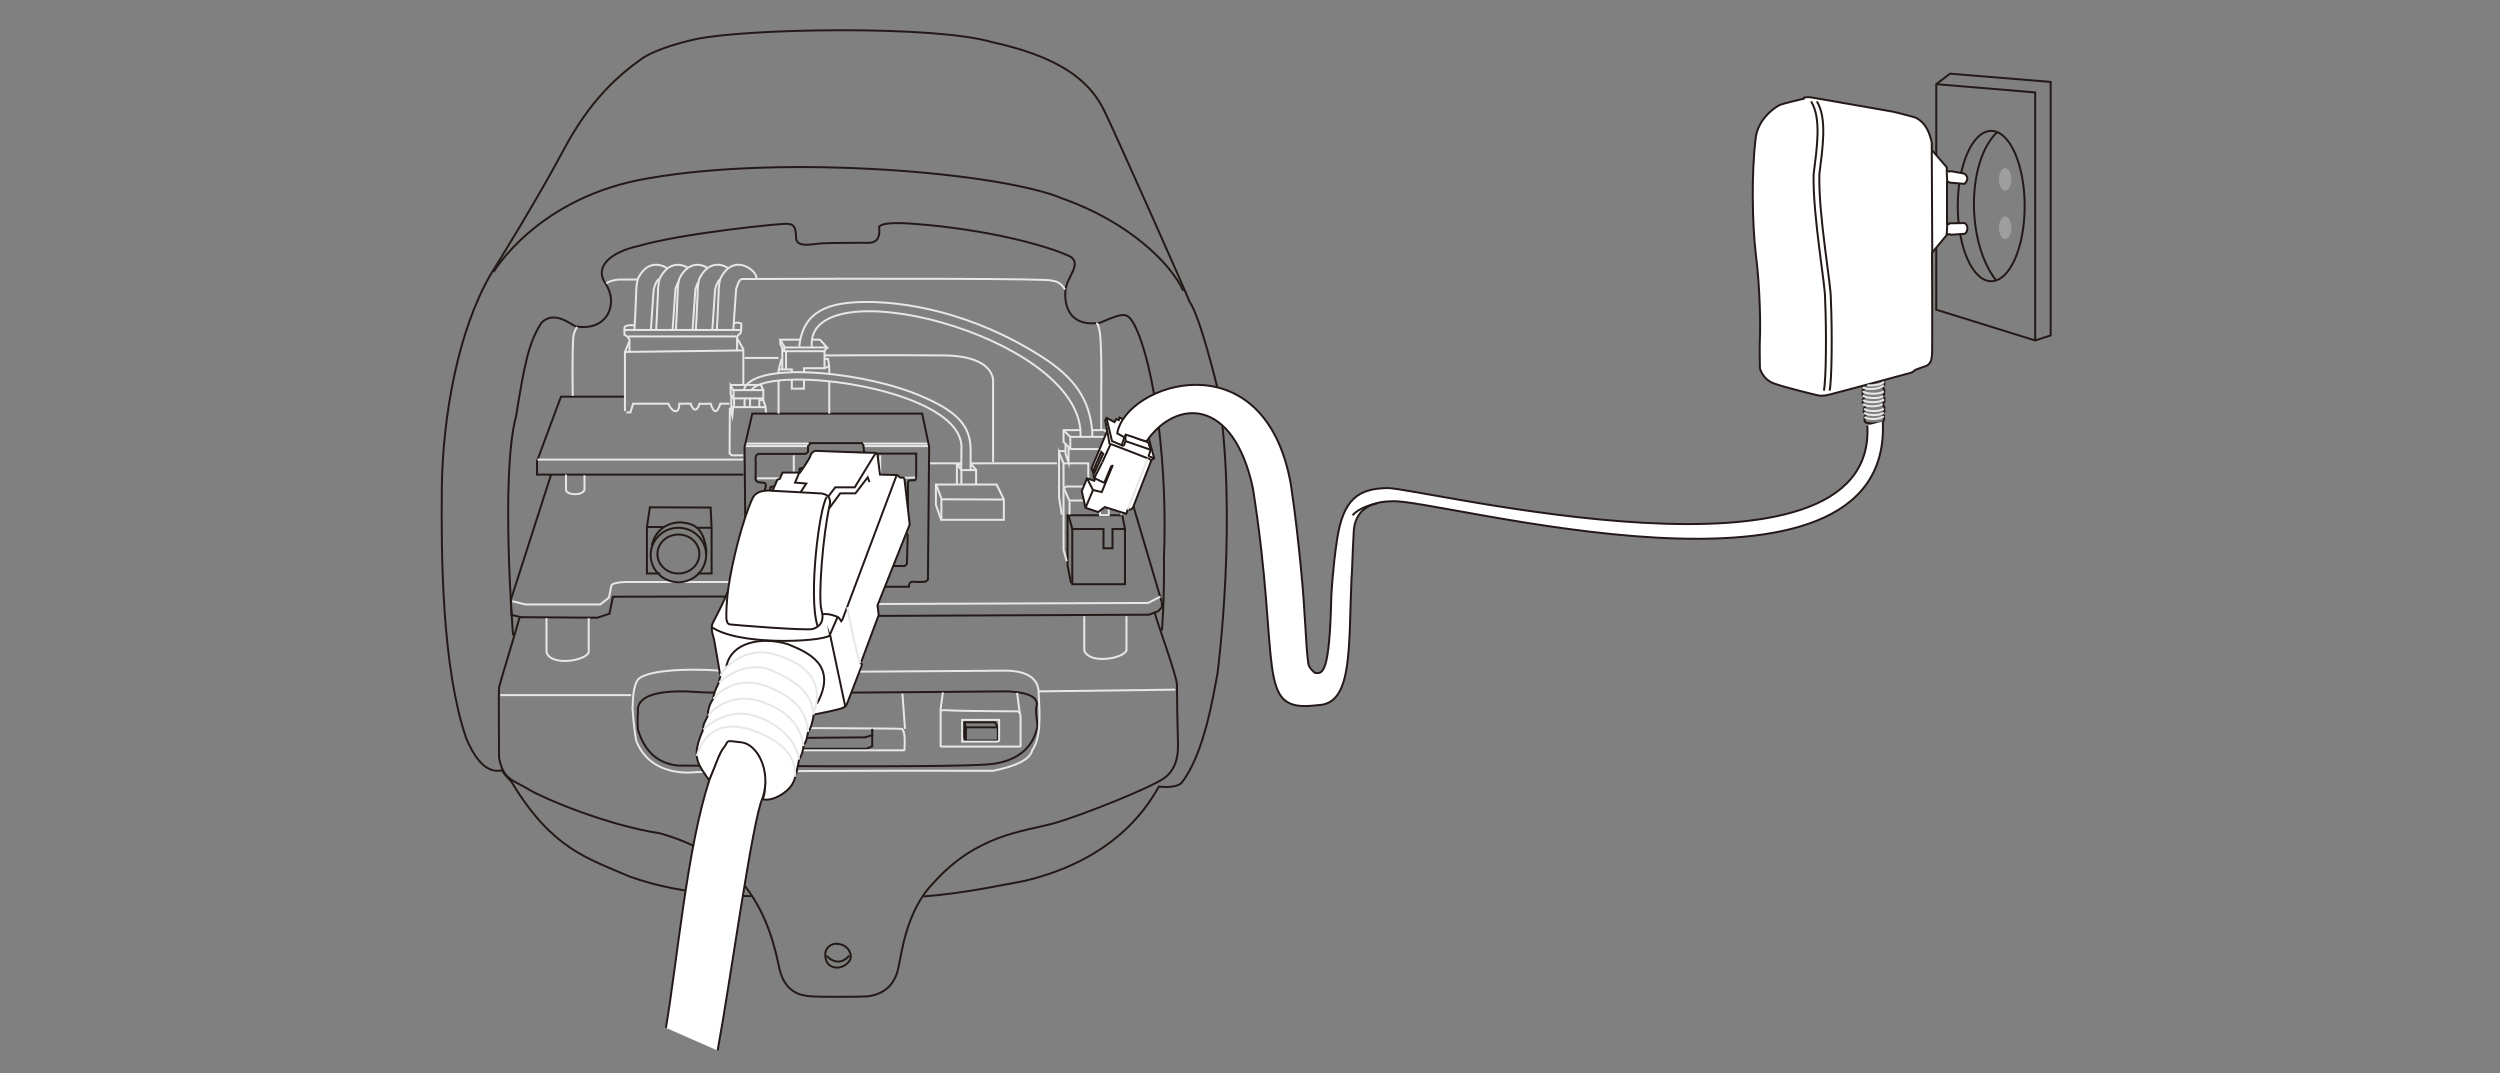 <?xml version="1.0" encoding="UTF-8"?>
<svg id="Layer_1" xmlns="http://www.w3.org/2000/svg" version="1.1" viewBox="0 0 1000.9 429.6">
  <rect x="0" y="0" width="1000.9" height="429.6" fill="#808080" stroke="none"/>
  <!-- Generator: Adobe Illustrator 29.3.0, SVG Export Plug-In . SVG Version: 2.1.0 Build 146)  -->
  <defs>
    <style>
      .st0, .st1 {
        fill: none;
      }

      .st0, .st1, .st2 {
        stroke-miterlimit: 10;
        stroke-width: .8px;
      }

      .st0, .st2 {
        stroke: #231916;
      }

      .st1 {
        stroke: #e7e7e8;
      }

      .st3 {
        fill: #9e9e9f;
      }

      .st2 {
        fill: #fff;
      }
    </style>
  </defs>
  <g>
    <path class="st0" d="M369.8,358.9c16.8-1.3,33-4.9,40.3-6.2,38.8-9.2,50.7-32.6,53.9-37.8,0,0,6,.9,8.9-1.3,9.4-11.7,13-36.3,14.5-43.7,0,0,8.5-63.8,0-114.6,0,0-6.9-28.6-11.1-34.4-1.9-5-29.1-65.9-33.4-74.9-4.2-9.1-12.1-21.8-45.6-29.1-23.1-6.9-99-5.5-118.8-1.2-15,3.3-20.8,7.3-20.8,7.3-11,7.6-21.9,17.9-32.1,37.1-10.2,19.2-26.7,45.9-29,49.5-13.4,22.9-19.3,57.5-19.7,85.1-.3,27.6,0,72.4,9.8,101,6.3,14.9,12.7,12.9,14.3,12.7,1,2,3.4,3.9,3.9,4.8,16.1,26.7,30.3,30.4,47.1,37.7,22.7,8.2,47.5,7.7,48.7,7.9"/>
    <path class="st0" d="M197.6,108.9s17.8-30.4,62.5-37.6c54.6-9.5,141-2.2,165.3,8.2,26.7,9.4,43.5,26.2,48.3,36.9"/>
    <path class="st0" d="M208,247.3c-3.3,11.6-8,26.5-8.2,28s0,26.8,0,28c1.6,9.1,6,9.1,11.8,12.7s31.5,14.4,52.5,17.6c29.6,8.3,42.1,26.5,47.5,52.1,2,12.5,9.8,12.9,13.4,13.2,3.6.3,20.4.2,22.2,0,6.3-.7,11.2-4.2,12.6-12.1,1.1-4.2,2.8-22.2,14.1-33.5,17.2-19.2,36-20.4,47.7-23.6,11.8-3.3,39.2-14.4,44.4-18.1,5.1-3.7,5.8-9.4,5.6-14.7-.2-5.3-.4-19-.4-22.7s-8.8-27.3-8.8-28.8"/>
    <path class="st0" d="M205.4,254.3s-5.1-64.2,1.2-87.6c3.5-21.7,5.2-29.8,10.2-37.5,5.2-5.3,12.1,1.1,13.9,1.5,12.9,2,16.9-9.5,11.8-17-5.1-7.5,3.1-13,13-15.2,18.2-5.2,55.9-8.9,59.1-8.9s4,1,4.1,5.5c0,4.4,7,2.5,10.6,2.3,3.5-.2,17.8-.2,18.5-.2,4.2,0,4.4-3.5,4.2-5.8,0,0-1.9-3,13.8-1.8,29.4,2.2,53.4,8.7,62.7,13.1,4.7,3.1-1.3,8.1-1.9,13.3-.6,5.2.7,15.2,13.9,13.2,10.2-4.5,10.8-3.8,13.5.5,8.5,16.5,13.5,58.1,12,93.4.2,17.4-.8,29.3-.8,29.3"/>
    <path class="st0" d="M255.4,285.2c-1-8.3,12.9-9,24.4-8.1,11.5.9,115.5-.3,122.1-.3,6.5,0,15,1.3,12.9,6.6,0,5.7,1,6.5.3,8.5-.6,2-2.8,12.6-19.1,14.1-16.3,1.5-120,.4-124.7.5-9-1-13.6-6.8-15.9-14.4-.3-4.4,0-6.9,0-6.9Z"/>
    <path class="st1" d="M253.3,283c0-7.1,1.4-9.9,1.9-10.6,2.2-3.8,18.3-5,33.2-3.9,14.9,1,111.1,0,113.1,0s13.9-.5,14.3,8.4c.5,8.9,1.1,18.3-2.5,23.4-.9,3.9-6.8,6.5-15.7,8.3-47.1-.2-112.2.3-118.9.5,0,0-18,2.9-24-12.6-1-5.3-1.5-13.3-1.5-13.3Z"/>
    <polyline class="st0" points="220.6 190.1 204.5 240.2 204.8 246.2 208.7 247.1 239.2 247.3 244 245.7 245.4 238.9 297.5 238.8 297.9 239.2 297.9 245.2 299.2 246 301.8 246.8 460 246.1 463.7 244.7 465.2 243.1 465.2 241.3 448.7 185.5 445.5 185.5"/>
    <path class="st1" d="M205.1,240.7l5.3,1.3h29.9l3.5-2.7,1-5s.5-1.3,6.8-1.3h43.9s2.7.2,2.8,1.7,1.3,5.3,1.3,5.3l3,2,157-.6,5-2.5"/>
    <path class="st1" d="M218.8,247.5v13.7c1.9,5.6,15.5,3.4,16.9,0,0-3.9,0-13.7,0-13.7"/>
    <path class="st1" d="M434.1,246.7v13.7c1.9,5.6,15.5,3.4,16.9,0,0-3.9,0-13.7,0-13.7"/>
    <path class="st0" d="M407.3,301.6"/>
    <path class="st0" d="M262,301.6"/>
    <path class="st0" d="M403.6,303.8"/>
    <path class="st0" d="M265.4,303.8"/>
    <line class="st1" x1="296.2" y1="278.3" x2="294.9" y2="292.6"/>
    <path class="st1" d="M294.9,300.4v-7.8s-.2-1.5,4.9-1.2c0,0,60.2.2,61.3.4,1.3,1.2,1.2,4.6,1,8.7"/>
    <polyline class="st1" points="361.3 277.7 362.3 291.4 362.3 291.8"/>
    <path class="st1" d="M376.6,299v-14.2s-.8-.7,3.5-.4,26.6.4,26.6.4c0,0,1.9-.5,1.9,2.3v12"/>
    <line class="st1" x1="408.3" y1="285.7" x2="407.2" y2="277.4"/>
    <line class="st1" x1="376.5" y1="284.4" x2="377.5" y2="277.2"/>
    <line class="st1" x1="200.3" y1="278.3" x2="252.7" y2="278.3"/>
    <line class="st1" x1="415.9" y1="276.8" x2="470.5" y2="276.1"/>
    <path class="st0" d="M335.2,377.9c2.4,0,5,1.7,5.4,4.5s-3,5-5.4,5c-2.6,0-4.8-1.5-4.8-5.2,0-3.1,2.7-4.5,4.8-4.4Z"/>
    <path class="st0" d="M330.9,382.6s4.4,5.4,9.1,0"/>
    <polyline class="st0" points="349.2 292.6 349.2 294.3 346.4 295.2 302 295.6 299.4 294.1 299.4 292.6"/>
    <polyline class="st0" points="299.4 294.1 299.4 299.2 301.7 299.8 346.8 299.8 349.2 298.8 349.2 294.3"/>
    <line class="st0" x1="299.4" y1="293" x2="299.5" y2="291.4"/>
    <line class="st0" x1="349.2" y1="293" x2="349.2" y2="291.8"/>
    <polyline class="st0" points="297.6 190 215 190 215 184.6 224.6 158.8 250.2 158.8"/>
    <polyline class="st1" points="295.2 135.6 297.6 139.8 297.6 152 297.6 154"/>
    <polyline class="st1" points="252 136.6 250.2 140.9 250.2 164.6"/>
    <line class="st1" x1="250.3" y1="140.9" x2="297.4" y2="140.3"/>
    <path class="st1" d="M250.8,165.1h1.6l1.1-3.5h14.1c.7,2.3,4.2,5.5,4.4,0h4.5s1.7,5.4,3.6,0c1.2.2,4.4,0,4.4,0,1.3,4,2.6,4,3.9,0h3.7"/>
    <polyline class="st1" points="292.2 163.3 292.1 181.6 293 182.3 297.6 182.3"/>
    <polyline class="st1" points="306.7 165.5 306.5 163 305.6 160.2 304.1 160.2"/>
    <polyline class="st1" points="306.5 163 293.5 163 293.2 166.5 292.4 163.2"/>
    <line class="st1" x1="215.2" y1="184" x2="297.6" y2="184"/>
    <line class="st1" x1="384.8" y1="185.5" x2="372" y2="185.5"/>
    <polyline class="st1" points="423.2 185.5 399.2 185.5 388.6 185.5"/>
    <path class="st1" d="M226.6,190v6.1c.1,2.2,6.6,2.5,7.4,0,0-2.4,0-5.8,0-5.8"/>
    <line class="st1" x1="294.9" y1="300.4" x2="362.2" y2="300.4"/>
    <line class="st1" x1="376.6" y1="298.9" x2="408.6" y2="298.9"/>
    <line class="st1" x1="323.4" y1="178.6" x2="298.3" y2="178.6"/>
    <line class="st1" x1="324.2" y1="177.6" x2="298.2" y2="177.6"/>
    <line class="st1" x1="345.8" y1="178.6" x2="371.7" y2="178.6"/>
    <line class="st1" x1="345.2" y1="177.6" x2="371.5" y2="177.6"/>
    <path class="st1" d="M252,140.8v-5s-.9-1.3-2-1.8c0-.7,0-2.8,0-2.8,0-.8,2-1.2,3.8-.9"/>
    <path class="st1" d="M295.1,140.1v-5.1s.4-1.1,1.1-1.3.6-4.1.6-4.1c0,0-1.6-1-3,0"/>
    <line class="st1" x1="251.5" y1="134.7" x2="294.9" y2="134.7"/>
    <line class="st1" x1="296.4" y1="132.1" x2="250.2" y2="132.1"/>
    <path class="st1" d="M254,131.8s.4-6,.7-14.2c0-1.8.1-3.6.6-5.8,3.3-7.1,8.6-6.5,11.8-4.4"/>
    <path class="st1" d="M260.6,131.8l1.1-15.9s1.1-4.6,2.5-4.1"/>
    <path class="st1" d="M262.7,131.8s.4-6,.7-14.2c0-1.8.1-3.6.6-5.8,3.2-6.8,8.2-6.5,11.4-4.6"/>
    <path class="st1" d="M269.3,131.8l1.1-15.9s.5-1.9,1.2-3.1"/>
    <path class="st1" d="M270.6,131.8s.4-6,.7-14.2c0-1.8.1-3.6.6-5.8,3.2-6.8,8.1-6.5,11.3-4.6"/>
    <path class="st1" d="M277.3,131.8l1.1-15.9s.5-1.9,1.2-3.1"/>
    <path class="st1" d="M278.6,131.8s.4-6,.7-14.2c0-1.8.1-3.6.6-5.8,3.3-7,8.4-6.5,11.6-4.5"/>
    <path class="st1" d="M285.2,131.8l1.1-15.9s.7-3,1.8-3.9"/>
    <path class="st1" d="M287,131.8s.4-6,.7-14.2c0-1.8.1-3.6.6-5.8,5.3-11.3,15.3-3.1,14.5-.3"/>
    <path class="st1" d="M293.6,131.8l1.1-15.9s1.1-4.6,2.5-4.1"/>
    <polygon class="st1" points="292.5 158 293.7 159.5 305.6 159.5 305.6 156.2 293.6 156.2 292.5 154.3 292.5 158"/>
    <polyline class="st1" points="292.4 154.1 304.6 154.1 305.6 156.2"/>
    <line class="st1" x1="304" y1="162.8" x2="304" y2="159.5"/>
    <line class="st1" x1="300.3" y1="162.8" x2="300.3" y2="159.5"/>
    <line class="st1" x1="298.1" y1="162.8" x2="298.1" y2="159.5"/>
    <line class="st1" x1="292.8" y1="163.6" x2="292.8" y2="158.3"/>
    <line class="st1" x1="293.9" y1="162.8" x2="293.9" y2="159.5"/>
    <line class="st1" x1="293.7" y1="159.7" x2="293.7" y2="156.4"/>
    <polygon class="st0" points="398.4 289.2 386.1 289.2 386.7 291.4 386.7 296.5 399.5 296.5 399.5 291.2 398.4 289.2"/>
    <path class="st0" d="M386,295.6l.6.9-.6-.9Z"/>
    <line class="st0" x1="386" y1="289.2" x2="386" y2="295.6"/>
    <line class="st0" x1="386.7" y1="291.2" x2="399.5" y2="291.2"/>
    <polygon class="st1" points="385.2 296.1 385.2 288.2 400 288.2 400 296.5 399.5 296.9 385.2 296.9 385.2 296.1"/>
    <line class="st1" x1="350.9" y1="226.4" x2="350.9" y2="210.8"/>
    <path class="st0" d="M298.1,179l.5,54,1.3.8h5.5s.7,0,1,1.1h57.5s-.2-2.2,1.8-2c2,.2,4.8,0,4.8,0l1-.8.5-53.2-2.8-13.3h-68l-3.1,13.3Z"/>
    <path class="st0" d="M324.4,177.6l-.9,1.1v2.2l-.9.8h-18.9s-1.3.4-1.2,1.9,0,8.2,0,8.2c0,0-.2,1.4,2.5,1.4s1.2,1.9,1.1,3.9c0,1.9,0,7.1,0,7.1,0,0,.4.6,1.2.6s3.8-1.5,4-2.5.2,8.7.2,8.7c0,0-3.5,1.8-4.3,2.8-.7,1-.8,2.6-.7,3.9.1,1.4,0,8.5,0,8.5l1.6.4h54.2l.8-.9.3-11.6s-2-1.8-3.9-2.6-1.3-7.7-1.2-9.8c2.4,1.5,3.5,2.2,4.3,2.3s.9-.5.9-.5v-10.2s0-.9.8-1,1.9,0,1.9,0c0,0,.6,0,.6-1.9s0-8.8,0-8.8h-20.1c0,0-.8-.8-.8-.8l-.2-2.4-.6-1h-20.8Z"/>
    <path class="st0" d="M306.7,202.6s1.8.5,1.7-2.2c-.1-2.7,0-5.3,0-5.3,0,0,1-.6,2.5-.3,1.5.3,7.8,0,7.8,0,0,0,1.4,0,1.4-2.8v-4.3s1-.7,4.4-.5c1-.8.7-2.2.7-5.5,10.5-.4,16.1-.4,19.2-.5,1.5,1.1.5,3.4.7,5-.1.9,2.9.2,4,.5s.4,5.9.4,6.8,1.3,1.4,3.1,1.3c1.8,0,8.3-.2,8.6-.2s-.7,7.5,1.6,7.7c.3,0,.5,0,.5,0"/>
    <polyline class="st1" points="317.8 182.3 317.8 191.5 303.1 191.5"/>
    <polyline class="st1" points="352.4 182.3 352.4 191.5 366.4 191.2"/>
    <line class="st1" x1="318.5" y1="227.1" x2="318.5" y2="211"/>
    <line class="st1" x1="323.4" y1="226.6" x2="323.4" y2="210.8"/>
    <line class="st1" x1="328.2" y1="226.6" x2="328.2" y2="210.8"/>
    <line class="st1" x1="333.1" y1="226.8" x2="333.1" y2="210.8"/>
    <line class="st1" x1="337.4" y1="226.8" x2="337.4" y2="210.8"/>
    <line class="st1" x1="342" y1="226.8" x2="342" y2="210.8"/>
    <line class="st1" x1="346.2" y1="226.4" x2="346.2" y2="210.8"/>
    <polyline class="st0" points="279.3 229.6 284.9 229.6 284.9 211.4 284.5 203.2 260.2 203.1 259 211 259 229.6 264.3 229.6"/>
    <ellipse class="st0" cx="271.6" cy="221.8" rx="8.4" ry="7.8"/>
    <ellipse class="st0" cx="271.6" cy="222.2" rx="11.1" ry="10.9"/>
    <path class="st0" d="M261,218.2s1.4-8.7,11.3-9.1c6.1.5,9.6,2.5,10.6,12.2"/>
    <line class="st0" x1="259" y1="211" x2="265.5" y2="211"/>
    <line class="st0" x1="279.3" y1="211.3" x2="284.7" y2="211.3"/>
    <polygon class="st0" points="429.3 233.9 429.3 211.8 441.8 211.8 441.8 219.5 445.4 219.5 445.4 211.8 450.4 211.8 450.4 233.9 429.3 233.9"/>
    <polyline class="st0" points="428.8 233.5 427.4 226.4 427.4 206.3 427.8 206.3 449.3 206.3 450.4 211.8"/>
    <line class="st0" x1="429.3" y1="211.8" x2="427.8" y2="206.3"/>
    <polyline class="st1" points="449 206.3 449 200 445.9 194.8 426.8 194.8 425.8 195.6 425.8 220.2 427.1 224.7"/>
    <polyline class="st1" points="426.1 195.8 428.1 200.4 440.4 200.4 440.4 206.2 443.9 206.2 443.9 200.4 448.4 200.4"/>
    <line class="st1" x1="428.2" y1="200.8" x2="428.2" y2="206"/>
    <polyline class="st1" points="426.5 180.6 424 180.6 424 181"/>
    <polyline class="st1" points="425.1 206 424 199.1 424 181.1 425.8 185.5 435.7 185.5 435.7 194.8 439.5 194.8 439.6 185.5 444.9 185.5 442.8 182"/>
    <line class="st1" x1="444.9" y1="185.5" x2="444.9" y2="194.8"/>
    <line class="st1" x1="425.8" y1="185.5" x2="425.8" y2="195.2"/>
    <polygon class="st1" points="376.8 208.1 401.9 208.1 401.9 199.9 399 194 374.7 194 374.7 202.1 376.8 208.1"/>
    <polyline class="st1" points="374.9 194.2 377 199.9 401.7 200"/>
    <line class="st1" x1="376.9" y1="200.1" x2="376.9" y2="208"/>
    <polyline class="st1" points="384.9 194 384.9 188.2 390.8 188.2 390.8 194"/>
    <polyline class="st1" points="384.8 186 383.2 186 384.9 188.2"/>
    <polyline class="st1" points="390.7 188 389 186 388.7 186"/>
    <line class="st1" x1="383.1" y1="185.9" x2="383.1" y2="193.9"/>
    <polyline class="st1" points="432.5 172.2 425.8 172.2 425.8 176.9 428.6 179.8 444.9 179.8 444.9 174.9 442.1 172.2 437.2 172.2"/>
    <polyline class="st1" points="428.5 179.5 428.5 174.9 444.9 174.9"/>
    <line class="st1" x1="425.9" y1="172.4" x2="428.5" y2="174.9"/>
    <polyline class="st1" points="426.6 177.8 426.6 181.7 427.8 185.2 427.8 179.2"/>
    <line class="st1" x1="442.7" y1="179.8" x2="442.7" y2="185.5"/>
    <polyline class="st1" points="332 149.7 332 146.7 331.5 143.7 330.1 143.7"/>
    <line class="st1" x1="332" y1="165.6" x2="332" y2="152.7"/>
    <polyline class="st1" points="311.7 149.3 311.7 148.2 312.9 143.7"/>
    <line class="st1" x1="311.7" y1="165.6" x2="311.7" y2="152.4"/>
    <polyline class="st1" points="321.9 149 321.9 147.4 330.2 147.4 331.9 146.6"/>
    <polyline class="st1" points="317 152.1 317 155.6 321.9 155.6 321.9 152.1"/>
    <polyline class="st1" points="311.8 147.9 317 147.9 317 149"/>
    <path class="st1" d="M229.3,158.5s-.3-15.4.2-23.3c0-1.7,1.2-3.7,1.5-4.3"/>
    <path class="st1" d="M297,111.7c52-.2,122.8-.2,123.8.6,2.3.3,3.8.8,5.6,3.6"/>
    <path class="st1" d="M242.7,113.4s2.4-1.5,5.7-1.5c1.8,0,4.3,0,6.9,0"/>
    <path class="st1" d="M440.9,172.2c-.2-21.4.8-41.8-2-42.9"/>
    <path class="st1" d="M397.6,185v-31.8s1.6-10.6-19.5-10.9c-21.1-.2-46.5,0-46.5,0h-1.5"/>
    <line class="st1" x1="298.1" y1="143.3" x2="311.7" y2="143.3"/>
    <path class="st1" d="M300.8,156.2c7.8-10.7,86.5-.6,84.1,24,0,.3,0,7.5-.1,7.8"/>
    <path class="st1" d="M297.8,156c3.7-11.2,44-7.5,66.8.9,17.7,6.8,23.9,12.7,24,23.1,0,.3,0,7.8,0,8.2"/>
    <path class="st1" d="M325,139c-2.9-32.5,106-5.1,107.6,34,0,.8,0,1.1,0,1.9"/>
    <path class="st1" d="M320,138.8c1.4-14.5,12.1-17.7,25.8-17.9,11.2-.2,24.2,1.9,35.9,5.5,13.8,4.2,26.1,10.4,35.8,16.7,12,7.8,18.9,16.2,19.8,30.1,0,.8,0,.8,0,1.6"/>
    <polyline class="st1" points="320.4 136 312.4 136 314.2 139.1 331.1 139.1 328.3 136 325.1 136"/>
    <polyline class="st1" points="330.1 147.3 330.1 140.6 331.1 139.1"/>
    <polyline class="st1" points="330 140.6 313.8 140.6 312.4 137.8 312.4 136"/>
    <line class="st1" x1="314" y1="139" x2="314" y2="140.6"/>
    <line class="st1" x1="313.2" y1="139.3" x2="313.2" y2="147.7"/>
    <line class="st1" x1="314.7" y1="140.6" x2="314.7" y2="147.7"/>
  </g>
  <g>
    <path class="st2" d="M320,189.2h-6.7l-1.1,2.5-1,.4-1.9,4.4s-6.3-1-8,3c-3.6,7.6-8.2,24.7-9.9,37.3-2.6,6.5-5.6,11.4-6.3,13.3-.6,1.9.6,5.1.8,6s2.5,14.6,2.5,14.6c0,0-.6,2.1-.6,2.5s-1.9,3.2-2.3,6.6c-1.5,2.3-2.1,4.3-2.1,6.7-1.2,2.6-2,3.5-1.9,5.6-3.6,8.2-3.2,11.8-.3,16.3,2.9,4.4,2.8,4,2.8,4,0,0,3.9-9.3,4.2-10.2.3-.9,2.9-5.5,6-4.8,13.5-.1,13.1,19.1,11.1,22.6,4.4,1,10-3,11.7-5.7s2.2-6.6,2.2-6.8.6-2.2.6-3,1.5-1.8,1.9-5.9c.9-1.5,1.3-2.5,1.8-5.4,1.1-1.4,1.8-4.1,2.3-7.1,0,0,9.1-1.8,10.8-2.4s2.1-.9,2.6-2.2c.5-1.3,5.9-15.2,5.9-15.4s-.5-.6-.5-.6l7.2-19.3-.5-3.8,12.9-32.4-2.1-18.2-.4-.6h-1.3c0,0-1.2-1-1.2-1l-6.9-.2-1-7.9s-.4-.9-.9-.8-23.8-.8-24-.8-1.5.5-1.9,1.9c-.4,1.4-4.2,6.8-4.2,6.8Z"/>
    <path class="st0" d="M309.3,196.5c1,0,18.3,1,18.3,1,0,0,5.6-.4,4.6,4.6-2.8,12.2-4.7,37.3-3.3,42.2,1.4,4.9-1.1,6.7-3.4,7.5-2.3.8-31.9-1.6-33.2-1.8s-1.6-1.6-1.5-4.6c0-3,.6-8.6.6-8.6"/>
    <path class="st0" d="M331,199c-2.9,3.9-7.5,39.7-3.7,51.6"/>
    <polyline class="st0" points="348.1 193 347.4 191.1 342.5 197.5 336.4 197.5 331.9 203.6"/>
    <polyline class="st0" points="350.5 181.5 342.2 195.1 334.4 195.1 331.6 198.8"/>
    <polyline class="st0" points="320 189.2 318.3 193.2 322.8 193.6 320.5 197.1"/>
    <path class="st0" d="M359,190.2l-21.7,57.8-.5.7s-1-1.6-1.4-1.7-3.2-1.5-6.1-1.1"/>
    <path class="st0" d="M338.4,282.8l-6.1-28.8c1.1,2.5-32.7,5.1-46-2.1-1-.5-1.3-.9-1.3-.9"/>
    <line class="st0" x1="335.3" y1="247.1" x2="332.3" y2="254"/>
    <path class="st1" d="M339.2,243.1s3.4,18.4,5.3,22.4"/>
    <path class="st0" d="M290.8,266.9c1.8-9.8,14.2-12.2,24.6-9,7.8,3.2,20.2,8.2,11.7,23.8"/>
    <path class="st1" d="M288.5,270.7c-.3-1.7,9-12.7,21.9-8.6,11.4,3.3,19.6,9.9,15.7,22.6"/>
    <path class="st1" d="M287.9,273.2s10.2-9.8,21.8-4.5c11.6,5.3,15.4,10.2,16,17.5"/>
    <path class="st1" d="M285.6,279.8s7.7-10.6,22.2-4.7c14.5,5.9,15.2,13.5,15.8,17.9"/>
    <path class="st1" d="M283.5,286.5s7.7-10.4,21.9-5.4c14.2,5,15.7,14,16.3,17.6"/>
    <path class="st1" d="M281.6,292.1s9.2-10,22.4-4.9c13.3,5.2,15.8,14.6,15.9,16.9"/>
    <path class="st1" d="M279,302.7s3.5-16.9,22.3-10.3c18.8,6.6,16.7,16.5,17.2,18.6"/>
  </g>
  <path class="st2" d="M287.3,420.6c5.1-27.5,13.9-92.2,18-101.1,3.6-10.6-2-21.6-8.5-22.3s-4.9-1-6.7,1.7c-2.1,2.3-3.8,8.1-6,13.1-9,27.2-12.9,72.5-17.5,99.5"/>
  <g>
    <polygon class="st2" points="437.8 190.2 438.1 191.4 438.4 191.6 438.1 192.5 435.2 191.5 433.1 196.6 434.6 203.3 439.7 205 442.3 203 450.9 205.7 451.5 204 452.7 204 453.6 203.2 461 184.2 462.1 183.5 459.4 173.6 459.6 171.9 457.4 171.1 448.2 167.2 447.9 168.2 446.9 167.8 446.2 169 443 167.3 442.5 168.3 443.3 172.5 437 187.5 437.5 188.8 437.5 188.7 437.6 188.6 440.9 180.9 441.7 181.7 437.9 189.9 437.8 190.2"/>
    <polyline class="st0" points="443.3 172.5 444.2 177.6 449.5 179.6 459.5 183.5 461 184.2"/>
    <polyline class="st0" points="449.9 178.5 450.6 176.6 460.7 180.1 459.8 182.7"/>
    <polyline class="st0" points="450.6 176.6 450.6 173.7 459.7 177.1 460.7 180.1"/>
    <line class="st0" x1="450.6" y1="173.7" x2="449.1" y2="178.2"/>
    <polyline class="st0" points="445 186.3 445.4 186.5 441.1 197 437.6 196.2 434.6 203.3"/>
    <line class="st0" x1="444.7" y1="177.7" x2="441.3" y2="185.1"/>
    <line class="st0" x1="435.2" y1="191.5" x2="437.6" y2="196.2"/>
    <polyline class="st0" points="441.3 185.1 438.1 191.4 442.1 193.3 445 186.4"/>
    <line class="st0" x1="437.5" y1="188.8" x2="438.2" y2="189.3"/>
    <line class="st1" x1="451.5" y1="204" x2="459.5" y2="183.6"/>
    <line class="st0" x1="459.8" y1="182.6" x2="462.1" y2="183.5"/>
    <polyline class="st0" points="443 167.3 445.2 176.6 449.9 178.6"/>
  </g>
  <g>
    <polygon class="st0" points="780.7 29.5 821 32.8 821 134.3 814.8 136.3 775.2 124 775.2 33.7 780.7 29.5"/>
    <path class="st0" d="M799.6,52.9c-12.3,11.7-12.4,44.2-.4,59.4"/>
    <ellipse class="st0" cx="797.2" cy="82.5" rx="13.4" ry="30.1"/>
    <ellipse class="st3" cx="802.8" cy="71.8" rx="2.5" ry="4.5"/>
    <ellipse class="st3" cx="802.8" cy="91.2" rx="2.5" ry="4.5"/>
    <polyline class="st0" points="775.2 33.7 814.8 37 814.8 136.3"/>
  </g>
  <g>
    <path class="st2" d="M722.2,39.5c-3.1.7-7.8,1.9-9.3,2.4-1.5.5-9.1,5.3-10,13.5-1.8,14.7-1.3,34.4,0,45.9,1.9,14.5,1.9,30.6,1.7,34-.2,3.4,0,11.2,0,11.9s1.3,4.6,5.3,6.2c4.1,1.6,17.4,4.8,18.5,5s3.5-.2,5.5-.8c2-.5,30.8-8.2,31.3-8.4s1.1-.6,1.3-.9c.2-.3,4.2-1.6,4.9-1.9,1.9-1.1,1.9-2.8,2.1-4.4.2-1.6,0-40.8,0-40.8l5.9-7.1v-.3h1.4l.2.2,5.6-.4c.6-.2,2.1-2.6,0-4.3-3.4.1-5.6.1-6.1.1,0,0-.2.3-.2.3h-.8v-16.9h.6l.4.3,6,.5s2.6-2.2-.1-4.1c-2.6-.5-1.2-.2-5.5-1-.1,0-.1.1-.3.2l-1.2-.2v-1.5s-6-7-6-7v-2.9c-.7-3.2-2.1-8-6.7-10.1,0,0-7.3-2-8.9-2.3-1.6-.3-30.9-5.4-30.9-5.4-2.3-.4-3.1-.6-4.7-.2Z"/>
    <path class="st0" d="M725.1,40.6c4.2,6.8,2.3,18.6,1,29.2-.4,16.6,4.8,44.6,4.6,50.1.6,12.8.4,32.7-.5,36.5"/>
    <path class="st0" d="M727.4,40.6c4.2,6.8,2.3,18.6,1,29.2-.4,16.6,4.8,44.6,4.6,50.1.6,12.8.4,32.7-.5,36.5"/>
    <line class="st0" x1="773.4" y1="60.4" x2="773.6" y2="101.4"/>
    <path class="st0" d="M745.7,154.6v.5s1.4.8,0,1.2v2l.6.5v.5l-.5.7v1.6l.9.9v.5l-.5.5v1.6l.6.6v.8l-.3.3v1.8s0,1.1,3.9.9c3.9-.2,3.9-1.1,3.9-1.9,0-.8,0-1.2,0-1.2l-.4-.2v-.8l.5-.5v-2.1l-.5-.5v-.8l.6-.6v-1.5l-.4-.4v-.9l.3-.3v-1.9s-1.4-1,0-1.6c0-.8,0-1.2,0-1.2v-.8"/>
    <path class="st1" d="M745.8,155c1,1.2,6.9,1,8.4-.8"/>
    <path class="st1" d="M745.8,156.6c1,1.2,6.5,1.5,8.4.1"/>
    <path class="st1" d="M745.8,158.3c1,1.2,6.3,1.5,8.2.3"/>
    <path class="st1" d="M745.9,160.1c1,1.2,6.7,1.3,8.4-.2"/>
    <path class="st1" d="M745.8,161.7c1,1.2,6.2,1.4,7.9,0"/>
    <path class="st1" d="M746.3,163.6c1,1.2,6.2,1.4,7.9,0"/>
    <path class="st1" d="M746.3,165.2c1,1.2,6.2,1.4,7.9,0"/>
    <path class="st1" d="M746.5,166.9c1,1.2,6,1.2,7.7-.3"/>
    <path class="st1" d="M754.3,152.8c-1.1,1.3-4.5,1.7-6.7,1.4"/>
    <line class="st2" x1="779.4" y1="68.9" x2="779.6" y2="73"/>
    <line class="st2" x1="779.6" y1="90" x2="779.4" y2="94"/>
    <path class="st2" d="M747.6,170.4c4,70.6-179.3,24.8-192.1,25-11.6.2-17.7,4.3-20.2,20.6-1.8,11.9-2.3,22.9-2.3,22.9-.7,31.6-3.6,30.8-6.5,30.5,0,0-2.4-1.7-2.7-3.7-1.1-7.5-1.1-19.8-3-38.6-.9-8.9-2-19.9-4-33.2-10.5-59-66.2-40.4-69.5-20.4l2.9,1.6.5-1.1h0c4.6,1.4,5.1,1.9,8.3,2.7,11.7-17,34.7-17.8,42.6,18.7,11.3,71.5.6,89.9,25.2,87l2.2-.2c12.5-1.8,10.9-23.3,12.1-50.8.2-.8.4-10.4.9-18.8.4-6.5,4.4-11.8,15.2-11.9,17-1.6,200.7,51.1,196.6-32"/>
  </g>
  <path class="st0" d="M551.2,201.6c-2.6.4-7.5,2.1-9.7,4.7"/>
</svg>
